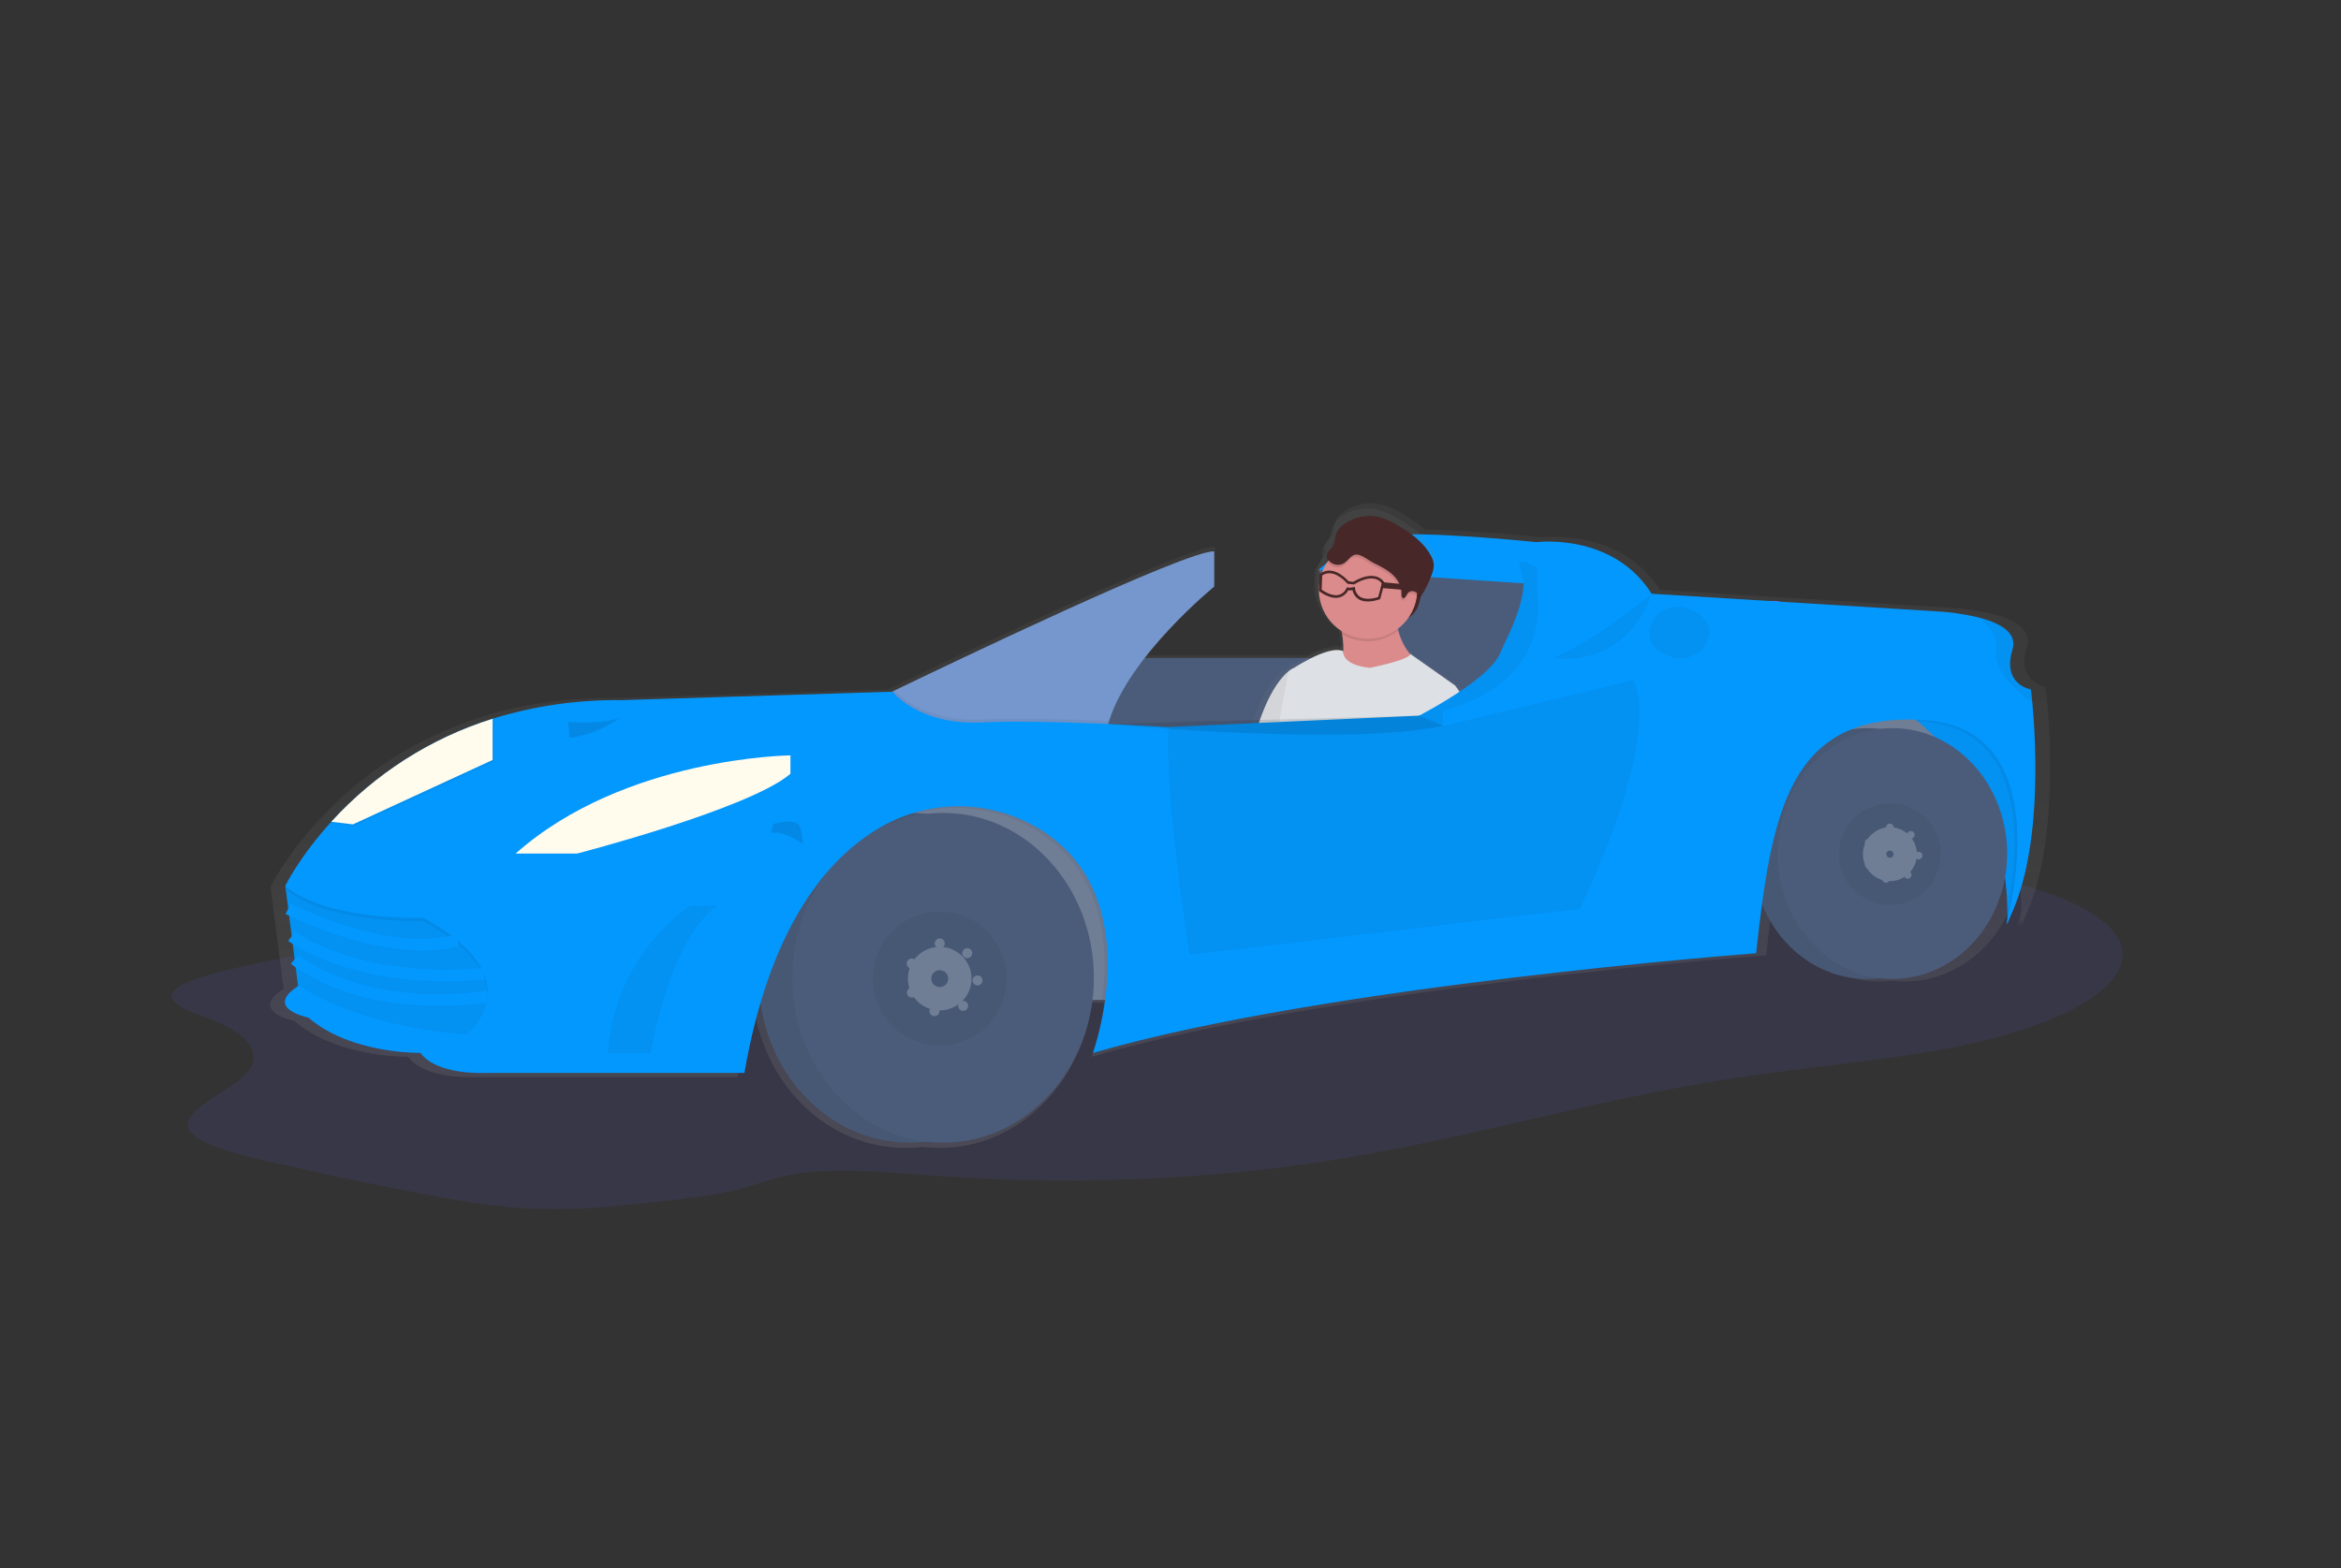 <svg width="200" height="134" viewBox="0 0 200 134" fill="none" xmlns="http://www.w3.org/2000/svg">
<rect x="0" y="0" width="200" height="134" fill="#333333" stroke="none"/>
<path opacity="0.1" d="M43.153 73.765C42.26 74.058 41.916 74.471 41.531 74.859C38.435 77.988 30.805 80.504 22.116 82.301C18.437 83.063 13.957 84.084 14.762 85.449C15.195 86.182 17.097 86.722 18.51 87.319C21.474 88.569 22.436 90.268 21.023 91.765C19.416 93.468 14.925 95.057 16.315 96.778C17.172 97.838 20.082 98.593 22.881 99.241C27.246 100.252 31.75 101.198 36.393 102.081C39.505 102.673 42.817 103.249 46.444 103.324C49.638 103.39 52.767 103.061 55.8 102.737C58.45 102.453 61.166 102.157 63.306 101.589C64.702 101.217 65.815 100.738 67.367 100.434C71.01 99.721 75.691 100.173 79.869 100.478C89.728 101.196 100.279 100.934 109.661 99.739C124.052 97.906 135.021 94.058 149.097 91.993C155.149 91.105 161.733 90.553 167.337 89.41C170.494 88.758 173.208 87.963 175.355 87.058C179.591 85.287 181.883 83.029 181.221 80.818C180.559 78.607 176.852 76.477 171.03 75.229C164.796 73.893 156.924 73.644 149.832 72.842C142.512 72.012 135.997 70.588 128.747 69.7C122.876 68.982 116.488 68.63 110.05 68.669C103.612 68.708 97.287 69.137 91.541 69.925C83.646 71.007 75.647 73.531 66.853 73.723C60.589 73.856 48.045 72.156 43.153 73.765Z" fill="#6C63FF"/>
<path d="M150.66 54.523C151.417 55.082 154.63 55.335 154.63 55.335C154.63 55.335 153.448 52.341 152.689 51.78C152.512 51.622 152.303 51.504 152.077 51.432C151.851 51.359 151.612 51.335 151.376 51.36C151.14 51.385 150.911 51.459 150.705 51.577C150.499 51.695 150.32 51.855 150.179 52.046C150.038 52.237 149.939 52.455 149.887 52.687C149.835 52.918 149.832 53.158 149.878 53.391C149.924 53.624 150.018 53.845 150.154 54.039C150.29 54.234 150.465 54.398 150.668 54.521L150.66 54.523Z" fill="#6C63FF"/>
<path opacity="0.1" d="M150.66 54.523C151.417 55.082 154.63 55.335 154.63 55.335C154.63 55.335 153.448 52.341 152.689 51.78C152.512 51.622 152.303 51.504 152.077 51.432C151.851 51.359 151.612 51.335 151.376 51.36C151.14 51.385 150.911 51.459 150.705 51.577C150.499 51.695 150.32 51.855 150.179 52.046C150.038 52.237 149.939 52.455 149.887 52.687C149.835 52.918 149.832 53.158 149.878 53.391C149.924 53.624 150.018 53.845 150.154 54.039C150.29 54.234 150.465 54.398 150.668 54.521L150.66 54.523Z" fill="#6C63FF"/>
<path d="M169.506 57.582C168.665 58.006 165.463 57.712 165.463 57.712C165.463 57.712 167.135 54.96 167.976 54.536C168.177 54.415 168.402 54.337 168.635 54.306C168.868 54.276 169.105 54.294 169.331 54.359C169.557 54.425 169.767 54.536 169.949 54.686C170.13 54.836 170.278 55.022 170.384 55.232C170.489 55.442 170.551 55.671 170.564 55.906C170.577 56.141 170.542 56.375 170.46 56.596C170.378 56.816 170.252 57.017 170.089 57.187C169.926 57.356 169.729 57.49 169.512 57.58L169.506 57.582Z" fill="#6C63FF"/>
<path d="M167.893 64.314C167.136 64.873 163.923 65.127 163.923 65.127C163.923 65.127 165.105 62.132 165.864 61.571C166.229 61.349 166.664 61.272 167.083 61.355C167.502 61.437 167.875 61.674 168.129 62.018C168.382 62.361 168.498 62.788 168.453 63.212C168.408 63.637 168.205 64.029 167.885 64.312L167.893 64.314Z" fill="#6C63FF"/>
<path d="M160.829 58.894C161.671 59.318 164.872 59.024 164.872 59.024C164.872 59.024 163.201 56.272 162.36 55.847C161.961 55.682 161.514 55.673 161.109 55.823C160.704 55.974 160.371 56.271 160.176 56.657C159.982 57.042 159.941 57.486 160.06 57.901C160.18 58.316 160.453 58.67 160.823 58.892L160.829 58.894Z" fill="#6C63FF"/>
<path d="M160.146 66.8C160.903 67.359 164.116 67.613 164.116 67.613C164.116 67.613 162.934 64.618 162.175 64.057C161.997 63.9 161.788 63.781 161.562 63.709C161.336 63.637 161.097 63.612 160.861 63.638C160.625 63.663 160.397 63.736 160.191 63.855C159.985 63.973 159.805 64.132 159.665 64.323C159.524 64.514 159.424 64.733 159.372 64.964C159.32 65.196 159.317 65.436 159.363 65.668C159.409 65.901 159.503 66.122 159.639 66.317C159.775 66.511 159.95 66.675 160.153 66.798L160.146 66.8Z" fill="#6C63FF"/>
<path opacity="0.1" d="M169.506 57.582C168.665 58.006 165.463 57.712 165.463 57.712C165.463 57.712 167.135 54.96 167.976 54.536C168.177 54.415 168.402 54.337 168.635 54.306C168.868 54.276 169.105 54.294 169.331 54.359C169.557 54.425 169.767 54.536 169.949 54.686C170.13 54.836 170.278 55.022 170.384 55.232C170.489 55.442 170.551 55.671 170.564 55.906C170.577 56.141 170.542 56.375 170.46 56.596C170.378 56.816 170.252 57.017 170.089 57.187C169.926 57.356 169.729 57.49 169.512 57.58L169.506 57.582Z" fill="#6C63FF"/>
<path opacity="0.1" d="M167.893 64.314C167.136 64.873 163.923 65.127 163.923 65.127C163.923 65.127 165.105 62.132 165.864 61.571C166.229 61.349 166.664 61.272 167.083 61.355C167.502 61.437 167.875 61.674 168.129 62.018C168.382 62.361 168.498 62.788 168.453 63.212C168.408 63.637 168.205 64.029 167.885 64.312L167.893 64.314Z" fill="#6C63FF"/>
<path opacity="0.1" d="M160.829 58.894C161.671 59.318 164.872 59.024 164.872 59.024C164.872 59.024 163.201 56.272 162.36 55.847C161.961 55.682 161.514 55.673 161.109 55.823C160.704 55.974 160.371 56.271 160.176 56.657C159.982 57.042 159.941 57.486 160.06 57.901C160.18 58.316 160.453 58.67 160.823 58.892L160.829 58.894Z" fill="#6C63FF"/>
<path opacity="0.1" d="M160.146 66.8C160.903 67.359 164.116 67.613 164.116 67.613C164.116 67.613 162.934 64.618 162.175 64.057C161.997 63.9 161.788 63.781 161.562 63.709C161.336 63.637 161.097 63.612 160.861 63.638C160.625 63.663 160.397 63.736 160.191 63.855C159.985 63.973 159.805 64.132 159.665 64.323C159.524 64.514 159.424 64.733 159.372 64.964C159.32 65.196 159.317 65.436 159.363 65.668C159.409 65.901 159.503 66.122 159.639 66.317C159.775 66.511 159.95 66.675 160.153 66.798L160.146 66.8Z" fill="#6C63FF"/>
<path d="M172.908 78.574C175.783 72.684 175.189 63.096 174.882 59.842C174.816 59.13 174.763 58.722 174.763 58.722C174.763 58.722 172.228 58.322 173.163 55.256C173.62 53.755 171.996 52.925 170.224 52.469C168.956 52.166 167.663 51.984 166.361 51.924L141.809 50.409C138.442 45.069 131.818 45.927 131.818 45.927C131.818 45.927 125.908 45.313 121.719 45.249C121.083 44.689 120.386 44.203 119.642 43.799C119.198 43.533 118.725 43.317 118.233 43.157C117.634 42.985 117.003 42.955 116.391 43.069C115.779 43.184 115.201 43.44 114.706 43.818C114.465 43.991 114.268 44.22 114.132 44.484C114.08 44.605 114.041 44.73 114.016 44.859C113.952 45.078 113.9 45.301 113.86 45.526C113.824 45.634 113.771 45.736 113.705 45.829C113.537 46.067 113.247 46.245 113.21 46.533C113.209 46.549 113.209 46.566 113.21 46.583C113.179 46.638 113.159 46.697 113.149 46.76C113.138 46.888 113.166 47.016 113.229 47.128C113.238 47.147 113.249 47.164 113.26 47.181C113.053 47.48 112.884 47.804 112.758 48.144C112.7 48.176 112.644 48.211 112.591 48.249L112.545 48.283V48.377L112.518 48.398L112.461 49.928L112.493 49.953C112.54 50.667 112.756 51.36 113.122 51.975C113.489 52.59 113.996 53.109 114.602 53.49C114.622 53.588 114.641 53.688 114.659 53.792C114.745 54.294 114.783 54.803 114.774 55.312H114.748C114.017 55.001 112.767 55.458 111.692 55.991H97.772C100.487 52.501 103.808 49.793 103.808 49.793V46.725C101.435 46.607 80.589 56.616 76.019 58.826L75.816 58.924L52.328 59.651C48.073 59.624 44.353 60.249 41.132 61.267C35.747 62.957 30.909 66.047 27.111 70.219C24.337 73.262 23.121 75.776 23.121 75.776L23.148 75.988L23.121 76.042L23.159 76.075L23.791 81.066L24.227 84.501C21.201 86.456 25.121 87.239 25.121 87.239C28.853 90.438 34.857 90.305 34.857 90.305C36.323 92.306 40.592 92.038 40.592 92.038H62.998C63.347 89.982 63.815 87.948 64.398 85.946C65.354 92.829 70.789 98.102 77.348 98.102C77.835 98.102 78.321 98.073 78.803 98.014C79.287 98.073 79.772 98.102 80.259 98.102C86.894 98.102 92.377 92.705 93.24 85.707H94.337C94.132 87.27 93.776 88.811 93.275 90.305C113.414 84.44 150.891 81.641 150.891 81.641C151.047 80.165 151.218 78.738 151.403 77.369C152.947 81.2 156.448 83.875 160.522 83.875C160.892 83.874 161.262 83.851 161.629 83.806C161.996 83.851 162.366 83.874 162.736 83.875C167.574 83.875 171.6 80.103 172.508 75.102C172.628 75.984 172.697 76.873 172.713 77.764C172.541 78.612 172.39 79.155 172.369 79.231C172.491 79.009 172.606 78.782 172.715 78.55C172.715 78.64 172.715 78.734 172.715 78.827C172.677 78.982 172.651 79.069 172.643 79.099L172.712 78.971C172.712 79.04 172.712 79.107 172.712 79.175C172.696 79.181 172.778 78.957 172.908 78.574Z" fill="url(#paint0_linear)"/>
<path d="M170.558 57.41H124.39V76.024H170.558V57.41Z" fill="#6F7D95"/>
<path d="M112.649 48.693L119.207 63.375L132.193 62.588L132.717 56.559L133.11 49.48L114.749 48.168L112.649 48.693Z" fill="#4B5C7A"/>
<path d="M112.649 48.693C112.649 48.693 115.137 46.334 118.159 45.808C121.18 45.283 131.276 46.332 131.276 46.332L132.719 48.819L132.448 50.003L112.649 48.693Z" fill="#0398FE"/>
<path d="M137.374 56.23H90.811V69.862H137.374V56.23Z" fill="#4B5C7A"/>
<path d="M125.918 65.505C127.148 61.394 124.695 58.693 124.695 58.693L120.63 55.859C120.627 55.868 120.623 55.878 120.618 55.886C120.089 55.267 119.711 54.534 119.512 53.745C119.5 53.695 119.489 53.644 119.477 53.59C119.848 53.314 120.174 52.981 120.441 52.603C121.103 52.197 121.399 51.544 121.511 50.893C121.937 50.261 122.276 49.575 122.52 48.853C122.56 48.736 122.594 48.617 122.622 48.497C122.701 48.273 122.736 48.036 122.725 47.799C122.692 47.535 122.604 47.281 122.467 47.053C121.783 45.81 120.551 44.944 119.302 44.239C118.866 43.977 118.401 43.765 117.917 43.608C117.328 43.438 116.708 43.408 116.106 43.521C115.504 43.634 114.936 43.886 114.449 44.257C114.212 44.428 114.018 44.653 113.885 44.913C113.833 45.031 113.795 45.155 113.77 45.281C113.709 45.497 113.66 45.716 113.622 45.937C113.588 46.043 113.539 46.143 113.476 46.234C113.309 46.467 113.026 46.643 112.989 46.927C112.988 46.944 112.988 46.96 112.989 46.977C112.959 47.031 112.939 47.09 112.93 47.151C112.918 47.277 112.946 47.403 113.008 47.513C113.017 47.532 113.028 47.549 113.039 47.566C112.835 47.86 112.669 48.179 112.544 48.514C112.487 48.545 112.432 48.579 112.379 48.617L112.334 48.649V48.742L112.308 48.763L112.25 50.269L112.282 50.293C112.327 50.996 112.539 51.677 112.9 52.282C113.26 52.887 113.758 53.398 114.354 53.773C114.375 53.869 114.393 53.967 114.41 54.07C114.504 54.612 114.542 55.163 114.522 55.712C114.516 55.665 114.516 55.617 114.522 55.569C113.398 55.061 110.946 56.466 109.958 57.088C109.809 57.159 109.669 57.249 109.543 57.357L109.526 57.369C108.846 57.919 107.504 59.449 106.439 63.379C104.962 68.863 105.116 70.106 104.04 71.378C102.964 72.649 101.896 81.605 101.896 81.605L104.062 82.188L104.338 81.299C106.914 83.646 114.124 84.776 114.124 84.776L114.345 84.09C115.451 84.488 117.3 83.883 117.3 83.883C120.002 82.929 121.015 80.508 122.975 77.314C124.936 74.121 125.918 65.505 125.918 65.505ZM115.017 82.029L120.008 66.555C120.461 68.958 118.464 72.742 118.287 75.216C118.177 76.808 116.323 79.97 115.017 82.029Z" fill="url(#paint1_linear)"/>
<path d="M121.262 49.222C121.262 49.222 122.131 52.531 119.552 53.107C116.972 53.684 118.671 51.62 118.671 51.62L121.159 49.197L121.262 49.222Z" fill="#472727"/>
<path d="M110.477 57.108C110.477 57.108 108.558 57.885 107.147 63.12C105.737 68.354 105.877 69.535 104.861 70.752C103.846 71.969 102.806 80.507 102.806 80.507L104.837 81.054L106.605 75.347L111.467 60.273L110.477 57.108Z" fill="#DDE0E4"/>
<path opacity="0.05" d="M110.477 57.108C110.477 57.108 108.558 57.885 107.147 63.12C105.737 68.354 105.877 69.535 104.861 70.752C103.846 71.969 102.806 80.507 102.806 80.507L104.837 81.054L106.605 75.347L111.467 60.273L110.477 57.108Z" fill="black"/>
<path d="M121.131 56.517C121.131 56.517 113.098 60.599 114.274 57.936C114.855 56.622 114.834 55.259 114.664 54.207C114.567 53.587 114.398 52.981 114.159 52.401C114.159 52.401 119.62 48.084 119.3 51.608C119.223 52.367 119.275 53.133 119.455 53.874C119.928 55.744 121.131 56.517 121.131 56.517Z" fill="#DB8B8B"/>
<path opacity="0.1" d="M119.456 53.881C118.939 54.295 118.332 54.582 117.683 54.717C117.035 54.852 116.363 54.832 115.724 54.658C115.35 54.557 114.992 54.406 114.659 54.209C114.562 53.589 114.392 52.983 114.153 52.403C114.153 52.403 119.615 48.085 119.294 51.61C119.219 52.371 119.274 53.138 119.456 53.881Z" fill="black"/>
<path d="M120.94 51.484C121.544 49.243 120.216 46.937 117.973 46.334C115.731 45.73 113.424 47.058 112.82 49.299C112.216 51.54 113.544 53.846 115.787 54.449C118.029 55.052 120.336 53.725 120.94 51.484Z" fill="#DB8B8B"/>
<path opacity="0.1" d="M114.769 48.341C114.653 48.412 114.525 48.458 114.391 48.478C114.257 48.497 114.121 48.489 113.99 48.455C113.86 48.421 113.737 48.36 113.63 48.277C113.524 48.194 113.435 48.091 113.369 47.973C113.311 47.867 113.286 47.747 113.297 47.628C113.333 47.357 113.601 47.19 113.764 46.966C114.017 46.604 113.969 46.108 114.153 45.705C114.279 45.46 114.461 45.247 114.685 45.084C115.139 44.729 115.671 44.486 116.237 44.376C116.804 44.266 117.388 44.291 117.942 44.45C118.396 44.598 118.831 44.797 119.239 45.045C120.409 45.712 121.561 46.528 122.194 47.713C122.322 47.931 122.404 48.173 122.433 48.423C122.44 48.694 122.393 48.964 122.293 49.216C122.059 49.913 121.734 50.575 121.325 51.185C121.188 51.015 121.016 50.877 120.821 50.779C120.722 50.733 120.611 50.719 120.504 50.738C120.397 50.758 120.299 50.811 120.224 50.89C120.088 51.062 120.006 51.392 119.801 51.314C119.667 51.264 119.668 51.08 119.675 50.937C119.703 50.315 119.364 49.729 118.908 49.309C118.452 48.89 117.888 48.613 117.331 48.341C116.932 48.145 116.398 47.696 115.96 47.617C115.415 47.516 115.159 48.1 114.769 48.341Z" fill="black"/>
<path d="M114.826 48.128C114.711 48.199 114.582 48.245 114.449 48.265C114.315 48.284 114.179 48.277 114.048 48.242C113.917 48.208 113.795 48.147 113.688 48.065C113.581 47.982 113.492 47.878 113.427 47.76C113.369 47.655 113.344 47.535 113.355 47.415C113.391 47.145 113.658 46.977 113.822 46.753C114.075 46.391 114.027 45.895 114.21 45.492C114.337 45.247 114.519 45.034 114.742 44.871C115.197 44.516 115.729 44.273 116.295 44.163C116.861 44.053 117.445 44.078 118 44.237C118.454 44.385 118.889 44.584 119.297 44.832C120.466 45.499 121.618 46.315 122.251 47.5C122.38 47.718 122.461 47.96 122.491 48.211C122.498 48.481 122.45 48.751 122.351 49.003C122.117 49.7 121.791 50.362 121.382 50.972C121.245 50.802 121.073 50.664 120.878 50.567C120.78 50.52 120.669 50.506 120.562 50.526C120.455 50.545 120.357 50.598 120.281 50.677C120.146 50.849 120.063 51.179 119.858 51.101C119.724 51.051 119.726 50.867 119.732 50.724C119.76 50.102 119.421 49.516 118.966 49.096C118.51 48.677 117.946 48.4 117.389 48.128C116.989 47.932 116.456 47.483 116.017 47.404C115.473 47.301 115.216 47.887 114.826 48.128Z" fill="#472727"/>
<path d="M117.028 57.074C117.028 57.074 120.354 56.423 120.499 55.89L124.302 58.574C124.302 58.574 126.591 61.136 125.42 65.059C125.42 65.059 124.467 73.278 122.613 76.329C120.76 79.38 119.695 83.332 117.155 84.255C117.155 84.255 114.714 82.682 113.908 82.701C113.908 82.701 118.043 76.713 118.22 74.355C118.398 71.998 120.287 68.383 119.873 66.095L114.275 83.486C114.275 83.486 105.256 82.087 104.342 79.095C104.342 79.095 105.119 77.928 104.975 76.746C104.83 75.563 108.377 66.666 108.377 66.666L110.075 57.388C110.075 57.388 113.434 55.043 114.771 55.652C114.765 55.642 114.523 56.8 117.028 57.074Z" fill="#DDE0E4"/>
<g opacity="0.1">
<path opacity="0.1" d="M118.239 49.86C117.418 48.741 115.852 49.659 115.596 49.819L115.193 49.779C114.842 49.397 113.764 48.38 112.752 49.128L112.708 49.16L112.647 50.595L112.691 50.629C112.983 50.855 113.315 51.024 113.669 51.13C113.893 51.195 114.13 51.207 114.36 51.164C114.529 51.125 114.689 51.049 114.826 50.941C114.963 50.834 115.075 50.697 115.154 50.542L115.364 50.556L115.52 50.527C115.551 50.692 115.617 50.849 115.713 50.986C115.81 51.124 115.935 51.24 116.079 51.325C116.775 51.719 117.79 51.325 117.832 51.318L117.885 51.297L118.258 49.91L118.239 49.86ZM117.712 51.122C117.505 51.192 116.725 51.422 116.201 51.122C116.07 51.04 115.96 50.929 115.879 50.798C115.799 50.667 115.749 50.52 115.734 50.367L115.716 50.253L115.375 50.323L115.033 50.31L115 50.376C114.938 50.517 114.844 50.642 114.725 50.741C114.607 50.84 114.468 50.911 114.318 50.948C113.731 51.074 113.053 50.62 112.876 50.491L112.927 49.279C113.808 48.687 114.778 49.647 115.058 49.961L115.087 49.993L115.655 50.05L115.689 50.026C115.705 50.017 117.115 49.07 117.919 49.832C117.959 49.869 117.996 49.909 118.029 49.952L117.712 51.122Z" fill="black"/>
<path opacity="0.1" d="M120.787 50.581L118.143 50.361L117.926 50.319L118.023 49.953C117.99 49.91 117.953 49.87 117.913 49.833L118.233 49.864L120.396 50.075L120.787 50.581Z" fill="black"/>
</g>
<path d="M118.268 49.76C117.447 48.641 115.881 49.56 115.624 49.72L115.221 49.679C114.87 49.297 113.792 48.281 112.78 49.028L112.736 49.061L112.676 50.495L112.719 50.529C113.012 50.755 113.343 50.925 113.697 51.03C113.922 51.096 114.158 51.108 114.388 51.064C114.558 51.025 114.717 50.949 114.854 50.842C114.992 50.734 115.104 50.598 115.182 50.443L115.392 50.456L115.548 50.427C115.579 50.592 115.645 50.749 115.742 50.887C115.838 51.025 115.963 51.14 116.108 51.226C116.803 51.619 117.818 51.226 117.86 51.218L117.913 51.198L118.286 49.81L118.268 49.76ZM117.741 51.022C117.534 51.092 116.753 51.322 116.229 51.022C116.099 50.94 115.989 50.83 115.908 50.699C115.827 50.568 115.777 50.42 115.763 50.267L115.744 50.153L115.403 50.223L115.066 50.202L115.033 50.267C114.972 50.409 114.879 50.535 114.761 50.635C114.643 50.735 114.504 50.807 114.354 50.845C113.767 50.971 113.089 50.517 112.912 50.388L112.963 49.176C113.844 48.584 114.814 49.544 115.094 49.858L115.123 49.891L115.691 49.947L115.725 49.923C115.741 49.914 117.151 48.968 117.955 49.729C117.995 49.766 118.032 49.806 118.066 49.849L117.741 51.022Z" fill="#472727"/>
<path d="M120.811 50.482L118.176 50.263L117.959 50.221L118.057 49.854C118.023 49.811 117.986 49.771 117.946 49.734L118.267 49.766L120.43 49.977L120.811 50.482Z" fill="#472727"/>
<path d="M102.747 66.848H56.578V85.461H102.747V66.848Z" fill="#6F7D95"/>
<path d="M77.708 97.652C84.823 97.652 90.591 91.343 90.591 83.561C90.591 75.778 84.823 69.47 77.708 69.47C70.592 69.47 64.824 75.778 64.824 83.561C64.824 91.343 70.592 97.652 77.708 97.652Z" fill="#4B5C7A"/>
<path opacity="0.05" d="M77.708 97.652C84.823 97.652 90.591 91.343 90.591 83.561C90.591 75.778 84.823 69.47 77.708 69.47C70.592 69.47 64.824 75.778 64.824 83.561C64.824 91.343 70.592 97.652 77.708 97.652Z" fill="black"/>
<path d="M80.571 97.652C87.686 97.652 93.454 91.343 93.454 83.561C93.454 75.778 87.686 69.47 80.571 69.47C73.456 69.47 67.688 75.778 67.688 83.561C67.688 91.343 73.456 97.652 80.571 97.652Z" fill="#4B5C7A"/>
<path opacity="0.05" d="M80.285 89.353C83.447 89.353 86.011 86.792 86.011 83.631C86.011 80.471 83.447 77.909 80.285 77.909C77.123 77.909 74.56 80.471 74.56 83.631C74.56 86.792 77.123 89.353 80.285 89.353Z" fill="black"/>
<path d="M80.285 85.35C81.234 85.35 82.003 84.581 82.003 83.632C82.003 82.684 81.234 81.915 80.285 81.915C79.336 81.915 78.566 82.684 78.566 83.632C78.566 84.581 79.336 85.35 80.285 85.35Z" stroke="#6F7D95" stroke-width="2" stroke-miterlimit="10"/>
<path d="M80.285 81.057C80.522 81.057 80.714 80.865 80.714 80.628C80.714 80.391 80.522 80.199 80.285 80.199C80.048 80.199 79.856 80.391 79.856 80.628C79.856 80.865 80.048 81.057 80.285 81.057Z" fill="#6F7D95"/>
<path d="M82.909 81.785C83.09 81.632 83.114 81.362 82.962 81.18C82.809 80.999 82.539 80.975 82.357 81.128C82.175 81.28 82.152 81.55 82.304 81.732C82.457 81.913 82.727 81.937 82.909 81.785Z" fill="#6F7D95"/>
<path d="M83.933 83.861C83.975 83.628 83.819 83.406 83.585 83.364C83.352 83.323 83.129 83.479 83.088 83.712C83.047 83.946 83.203 84.168 83.436 84.209C83.67 84.25 83.892 84.095 83.933 83.861Z" fill="#6F7D95"/>
<path d="M82.499 86.329C82.704 86.211 82.775 85.948 82.656 85.743C82.538 85.538 82.275 85.468 82.07 85.586C81.865 85.705 81.794 85.967 81.913 86.172C82.031 86.377 82.294 86.448 82.499 86.329Z" fill="#6F7D95"/>
<path d="M80.239 86.561C80.32 86.339 80.205 86.093 79.982 86.011C79.759 85.93 79.513 86.045 79.432 86.268C79.351 86.49 79.466 86.737 79.689 86.818C79.911 86.899 80.157 86.784 80.239 86.561Z" fill="#6F7D95"/>
<path d="M78.057 85.237C78.28 85.156 78.395 84.909 78.314 84.687C78.233 84.464 77.986 84.349 77.764 84.43C77.541 84.511 77.426 84.758 77.507 84.98C77.588 85.203 77.835 85.318 78.057 85.237Z" fill="#6F7D95"/>
<path d="M78.257 82.556C78.375 82.351 78.305 82.089 78.1 81.971C77.894 81.852 77.632 81.922 77.513 82.128C77.395 82.333 77.465 82.595 77.671 82.713C77.876 82.832 78.138 82.762 78.257 82.556Z" fill="#6F7D95"/>
<path d="M173.143 72.671C172.703 75.708 171.479 79.032 171.479 79.032C171.487 78.825 171.493 78.62 171.495 78.418C171.495 78.157 171.495 77.899 171.495 77.641C171.339 69.271 166.775 64.106 163.832 61.634C163.066 60.982 162.244 60.402 161.373 59.899H169.374C169.374 59.899 172.521 66.323 173.177 69.468C173.367 70.351 173.314 71.49 173.143 72.671Z" fill="#0398FE"/>
<path opacity="0.05" d="M173.143 72.671C172.703 75.708 171.479 79.032 171.479 79.032C171.487 78.825 171.493 78.62 171.495 78.418C171.495 78.157 171.495 77.899 171.495 77.641C171.339 69.271 166.775 64.106 163.832 61.634C163.066 60.982 162.244 60.402 161.373 59.899H169.374C169.374 59.899 172.521 66.323 173.177 69.468C173.367 70.351 173.314 71.49 173.143 72.671Z" fill="black"/>
<path d="M159.501 83.661C164.913 83.661 169.3 78.862 169.3 72.944C169.3 67.025 164.913 62.227 159.501 62.227C154.09 62.227 149.703 67.025 149.703 72.944C149.703 78.862 154.09 83.661 159.501 83.661Z" fill="#4B5C7A"/>
<path opacity="0.05" d="M159.501 83.661C164.913 83.661 169.3 78.862 169.3 72.944C169.3 67.025 164.913 62.227 159.501 62.227C154.09 62.227 149.703 67.025 149.703 72.944C149.703 78.862 154.09 83.661 159.501 83.661Z" fill="black"/>
<path d="M161.679 83.661C167.091 83.661 171.477 78.862 171.477 72.944C171.477 67.025 167.091 62.227 161.679 62.227C156.268 62.227 151.881 67.025 151.881 72.944C151.881 78.862 156.268 83.661 161.679 83.661Z" fill="#4B5C7A"/>
<path opacity="0.05" d="M161.461 77.349C163.865 77.349 165.815 75.401 165.815 72.998C165.815 70.595 163.865 68.647 161.461 68.647C159.056 68.647 157.106 70.595 157.106 72.998C157.106 75.401 159.056 77.349 161.461 77.349Z" fill="black"/>
<path d="M161.462 74.303C162.183 74.303 162.768 73.719 162.768 72.998C162.768 72.277 162.183 71.692 161.462 71.692C160.74 71.692 160.155 72.277 160.155 72.998C160.155 73.719 160.74 74.303 161.462 74.303Z" stroke="#6F7D95" stroke-width="2" stroke-miterlimit="10"/>
<path d="M161.461 71.038C161.642 71.038 161.788 70.892 161.788 70.712C161.788 70.532 161.642 70.386 161.461 70.386C161.281 70.386 161.135 70.532 161.135 70.712C161.135 70.892 161.281 71.038 161.461 71.038Z" fill="#6F7D95"/>
<path d="M163.458 71.592C163.596 71.476 163.614 71.27 163.498 71.132C163.382 70.994 163.176 70.976 163.038 71.092C162.9 71.208 162.882 71.414 162.998 71.552C163.114 71.69 163.32 71.708 163.458 71.592Z" fill="#6F7D95"/>
<path d="M164.236 73.174C164.267 72.996 164.149 72.827 163.971 72.796C163.794 72.764 163.624 72.883 163.593 73.06C163.562 73.238 163.68 73.407 163.858 73.439C164.035 73.47 164.205 73.351 164.236 73.174Z" fill="#6F7D95"/>
<path d="M163.146 75.05C163.303 74.959 163.356 74.76 163.266 74.604C163.176 74.448 162.976 74.394 162.82 74.484C162.664 74.574 162.61 74.774 162.7 74.93C162.791 75.086 162.99 75.14 163.146 75.05Z" fill="#6F7D95"/>
<path d="M161.428 75.226C161.489 75.057 161.402 74.87 161.232 74.808C161.063 74.746 160.876 74.834 160.814 75.003C160.752 75.172 160.84 75.359 161.009 75.421C161.178 75.483 161.366 75.395 161.428 75.226Z" fill="#6F7D95"/>
<path d="M159.768 74.217C159.937 74.155 160.024 73.968 159.963 73.798C159.901 73.629 159.714 73.542 159.544 73.603C159.375 73.665 159.287 73.852 159.349 74.022C159.411 74.191 159.598 74.278 159.768 74.217Z" fill="#6F7D95"/>
<path d="M159.921 72.18C160.011 72.023 159.958 71.824 159.802 71.734C159.646 71.644 159.446 71.697 159.356 71.853C159.265 72.009 159.319 72.209 159.475 72.299C159.631 72.389 159.831 72.336 159.921 72.18Z" fill="#6F7D95"/>
<path d="M25.56 85.003L24.375 75.695H38.409L45.623 82.118L42.082 90.377C42.082 90.377 27.796 88.018 25.56 85.003Z" fill="#0398FE"/>
<path opacity="0.05" d="M45.628 82.118L42.087 90.376C42.087 90.376 27.796 88.017 25.56 85.002L25.509 84.597L24.42 75.99L24.409 75.904L24.383 75.696H38.417L45.628 82.118Z" fill="black"/>
<path d="M103.732 47.119V50.134C103.732 50.134 96.48 56.04 94.754 61.611C94.452 62.516 94.339 63.472 94.419 64.422C95.076 70.583 75.535 59.44 75.535 59.44L76.404 59.017C80.897 56.852 101.398 47.001 103.732 47.119Z" fill="#7597CE"/>
<path d="M120.26 61.67C120.26 61.67 127.052 58.335 128.143 55.867C128.289 55.536 128.427 55.202 128.589 54.877C129.262 53.524 130.677 50.349 129.965 48.824C129.048 46.858 132.195 49.087 132.195 49.087L130.358 58.391L125.899 60.878L120.128 61.67" fill="#0398FE"/>
<path opacity="0.05" d="M120.26 61.67C120.26 61.67 127.052 58.335 128.143 55.867C128.289 55.536 128.427 55.202 128.589 54.877C129.262 53.524 130.677 50.349 129.965 48.824C129.048 46.858 132.195 49.087 132.195 49.087L130.358 58.391L125.899 60.878L120.128 61.67" fill="black"/>
<path opacity="0.05" d="M45.627 82.118L42.087 90.377C42.087 90.377 27.796 88.017 25.56 85.003L25.508 84.597C25.566 84.558 25.627 84.518 25.69 84.479C25.69 84.479 30.018 87.887 39.857 88.675C39.857 88.675 45.766 83.955 36.184 78.713C36.184 78.713 27.849 78.974 24.415 75.992L24.378 75.961L24.404 75.906C24.427 75.862 24.464 75.793 24.515 75.698H38.412L45.627 82.118Z" fill="black"/>
<path opacity="0.05" d="M94.419 64.422C95.076 70.584 75.535 59.441 75.535 59.441L76.404 59.019C76.98 59.631 79.276 61.696 83.868 61.472C86.823 61.328 91.309 61.46 94.761 61.611C94.458 62.515 94.341 63.471 94.419 64.422Z" fill="black"/>
<path opacity="0.05" d="M102.748 66.848V85.461H94.17C94.736 81.131 94.41 74.82 88.908 71.202C86.856 69.862 84.474 69.114 82.023 69.041C79.573 68.968 77.15 69.573 75.022 70.789C71.416 72.847 67.383 77.03 64.821 85.461H56.579V66.848H102.748Z" fill="black"/>
<path opacity="0.05" d="M173.143 72.671C172.82 74.725 172.3 76.721 171.496 78.421C171.393 78.65 171.28 78.873 171.157 79.091C171.177 79.015 171.325 78.483 171.496 77.647C172.33 73.575 173.756 62.308 164.202 61.665C164.077 61.657 163.954 61.649 163.832 61.645C163.067 60.989 162.244 60.405 161.373 59.899H169.374C169.374 59.899 172.521 66.323 173.177 69.468C173.367 70.351 173.314 71.49 173.143 72.671Z" fill="black"/>
<path d="M171.416 78.964C171.54 78.515 175.972 62.315 164.46 61.539C152.787 60.753 151.344 69.535 150.033 81.464C150.033 81.464 113.179 84.217 93.371 89.985C93.371 89.985 98.126 76.962 89.172 71.072C87.12 69.732 84.738 68.984 82.287 68.911C79.837 68.838 77.414 69.443 75.286 70.659C70.87 73.18 65.811 78.895 63.598 91.689H41.56C41.56 91.689 37.362 91.951 35.92 89.979C35.92 89.979 30.011 90.11 26.346 86.964C26.346 86.964 22.412 86.178 25.559 84.212C25.559 84.212 30.019 87.62 39.856 88.408C39.856 88.408 45.765 83.688 36.183 78.446C36.183 78.446 27.786 78.709 24.379 75.694C24.379 75.694 25.575 73.221 28.304 70.23C32.037 66.126 36.793 63.087 42.086 61.423C45.653 60.321 49.37 59.785 53.103 59.834L76.253 59.113C76.253 59.113 78.489 61.998 83.86 61.735C89.231 61.472 99.731 62.128 99.731 62.128H99.835L121.438 61.151C122.058 61.063 122.671 60.933 123.274 60.762C126.406 59.912 132.346 57.334 131.275 50.134L165.246 52.232C166.526 52.291 167.798 52.47 169.045 52.768C170.789 53.216 172.385 54.033 171.935 55.509C171.018 58.524 173.509 58.917 173.509 58.917C173.509 58.917 173.562 59.32 173.627 60.019C173.938 63.317 174.549 73.232 171.416 78.964Z" fill="#0398FE"/>
<path d="M67.531 64.554C67.531 64.554 53.364 64.684 44.05 72.946H49.297C49.297 72.946 63.987 69.144 67.528 66.13L67.531 64.554Z" fill="#FFFBED"/>
<path opacity="0.05" d="M42.217 61.555V65.078L30.284 70.584L28.436 70.362C32.169 66.258 36.924 63.219 42.217 61.555Z" fill="black"/>
<path d="M42.085 61.424V64.947L30.15 70.451L28.303 70.229C32.036 66.126 36.792 63.088 42.085 61.424Z" fill="#FFFBED"/>
<path opacity="0.05" d="M59.005 77.4C59.005 77.4 52.578 81.332 51.922 89.989H55.595C55.595 89.989 57.038 80.55 61.235 77.4H59.005Z" fill="black"/>
<path opacity="0.05" d="M134.95 77.663L101.633 81.595C101.633 81.595 99.43 67.577 99.837 62.123L121.44 61.146C122.059 61.06 122.673 60.931 123.275 60.762V62.063L139.539 58.131C139.539 58.131 142.294 62.193 134.95 77.663Z" fill="black"/>
<path d="M131.277 46.332C131.277 46.332 138.36 45.415 141.508 51.445L131.378 51.055L131.277 46.332Z" fill="#0398FE"/>
<path opacity="0.05" d="M141.017 53.559C140.738 54.431 140.948 55.39 142.561 56.054C143.903 56.607 145.476 55.967 145.935 54.591C146.203 53.789 146.019 52.882 144.573 52.144C143.127 51.405 141.503 52.036 141.017 53.559Z" fill="black"/>
<path d="M24.628 77.659C24.628 77.659 33.034 82.011 39.068 80.363" stroke="#0398FE" stroke-miterlimit="10"/>
<path d="M24.925 80.01C24.925 80.01 30.357 84.197 41.335 83.224" stroke="#0398FE" stroke-miterlimit="10"/>
<path d="M25.176 81.982C25.176 81.982 30.564 86.656 41.636 85.174" stroke="#0398FE" stroke-miterlimit="10"/>
<path opacity="0.05" d="M141.101 50.741C141.101 50.741 136.719 54.522 132.72 56.232C132.72 56.232 138.794 57.312 141.101 50.741Z" fill="black"/>
<path opacity="0.1" d="M94.677 61.87C94.677 61.87 115.471 63.833 123.339 61.997C123.339 61.997 123.759 62.275 121.254 61.153L94.677 61.87Z" fill="black"/>
<path opacity="0.05" d="M173.63 60.019C172.334 59.169 170.28 57.405 170.56 55.442C170.7 54.458 170.003 53.538 169.047 52.766C170.792 53.213 172.387 54.031 171.938 55.507C171.02 58.522 173.511 58.915 173.511 58.915C173.511 58.915 173.563 59.319 173.63 60.019Z" fill="black"/>
<path opacity="0.1" d="M68.612 72.175C68.02 71.722 66.901 71.019 65.872 71.174L66.052 70.426C66.052 70.426 67.639 69.931 68.198 70.426C68.404 70.607 68.545 71.317 68.612 72.175Z" fill="black"/>
<path opacity="0.1" d="M48.544 61.701C48.544 61.701 52.136 61.948 53.127 61.205C51.823 62.203 50.282 62.846 48.656 63.07L48.544 61.701Z" fill="black"/>
<defs>
<linearGradient id="paint0_linear" x1="99.115" y1="98.109" x2="99.115" y2="43.004" gradientUnits="userSpaceOnUse">
<stop stop-color="#808080" stop-opacity="0.25"/>
<stop offset="0.54" stop-color="#808080" stop-opacity="0.12"/>
<stop offset="1" stop-color="#808080" stop-opacity="0.1"/>
</linearGradient>
<linearGradient id="paint1_linear" x1="10758.5" y1="27116.2" x2="13586.6" y2="16606.8" gradientUnits="userSpaceOnUse">
<stop stop-color="#808080" stop-opacity="0.25"/>
<stop offset="0.54" stop-color="#808080" stop-opacity="0.12"/>
<stop offset="1" stop-color="#808080" stop-opacity="0.1"/>
</linearGradient>
</defs>
</svg>
